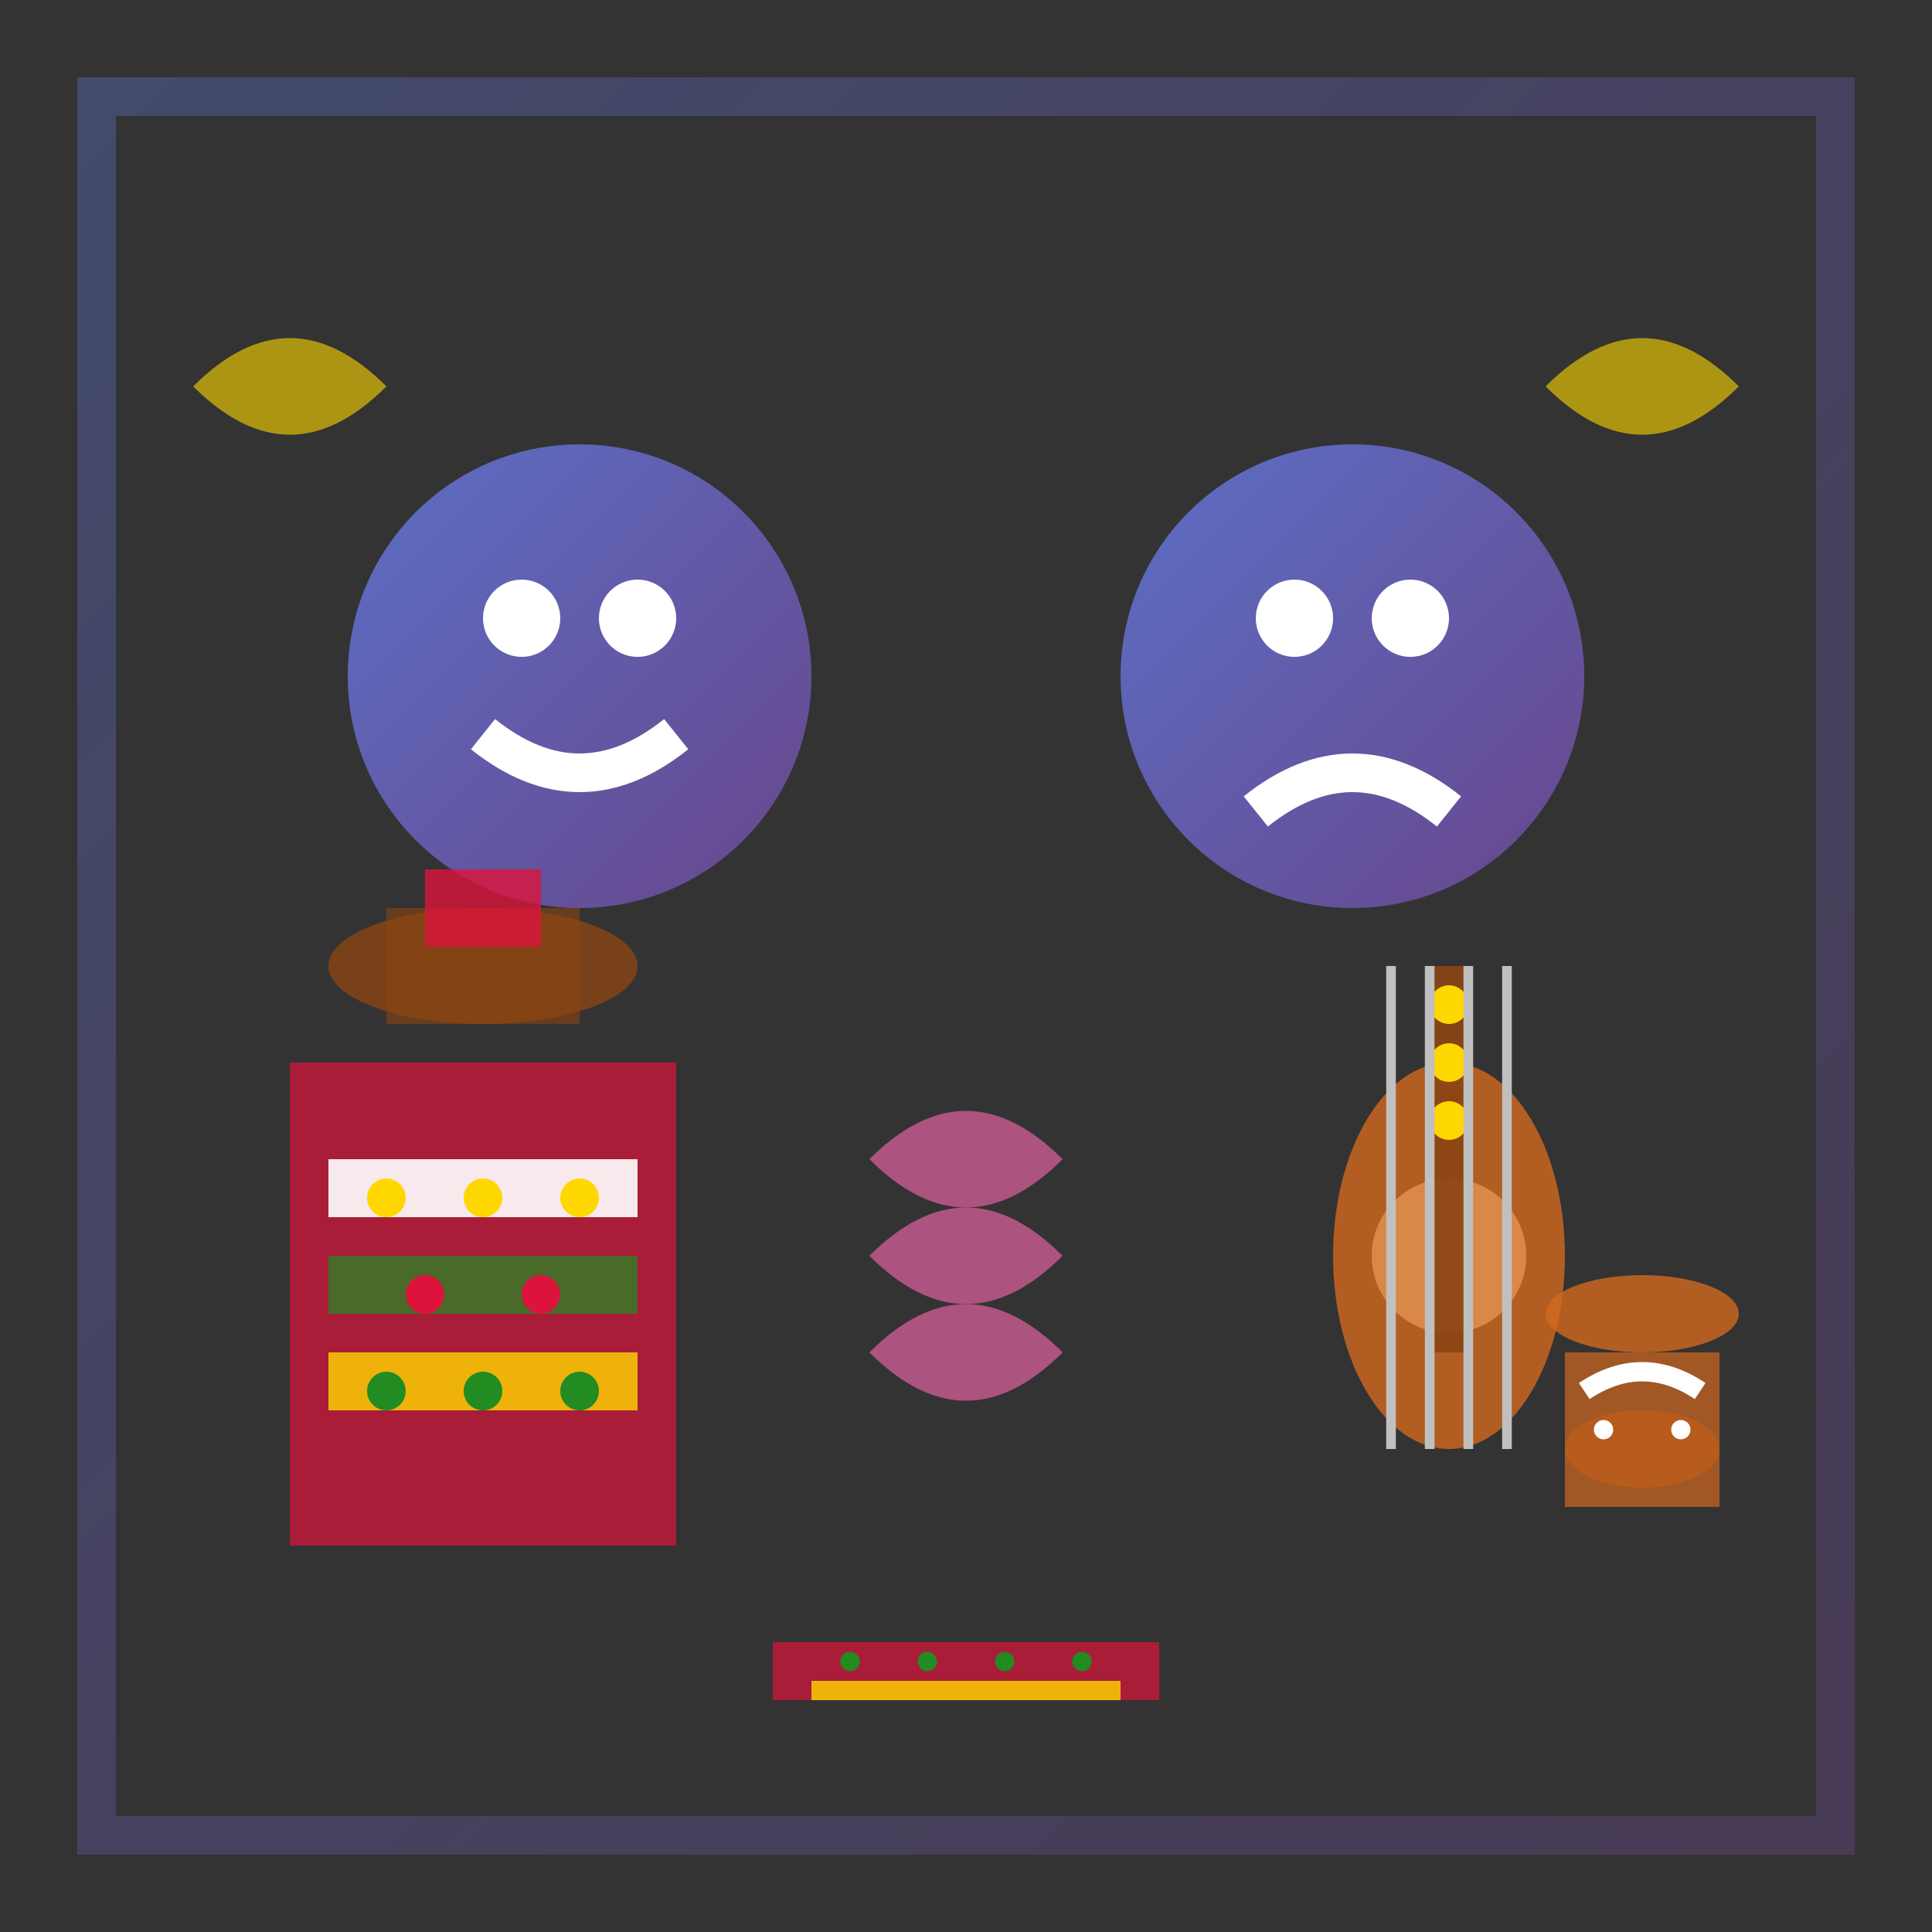 <svg width="100" height="100" viewBox="0 0 100 100" xmlns="http://www.w3.org/2000/svg">
  <rect x="0" y="0" width="100" height="100" fill="#333333" stroke="none"/>
  <defs>
    <linearGradient id="cultureGradient" x1="0%" y1="0%" x2="100%" y2="100%">
      <stop offset="0%" style="stop-color:#667eea;stop-opacity:1" />
      <stop offset="100%" style="stop-color:#764ba2;stop-opacity:1" />
    </linearGradient>
  </defs>
  
  <!-- Theater masks -->
  <circle cx="30" cy="35" r="12" fill="url(#cultureGradient)" opacity="0.8"/>
  <circle cx="70" cy="35" r="12" fill="url(#cultureGradient)" opacity="0.8"/>
  
  <!-- Happy mask -->
  <circle cx="27" cy="32" r="2" fill="#fff"/>
  <circle cx="33" cy="32" r="2" fill="#fff"/>
  <path d="M25 38 Q30 42 35 38" stroke="#fff" stroke-width="2" fill="none"/>
  
  <!-- Sad mask -->
  <circle cx="67" cy="32" r="2" fill="#fff"/>
  <circle cx="73" cy="32" r="2" fill="#fff"/>
  <path d="M65 42 Q70 38 75 42" stroke="#fff" stroke-width="2" fill="none"/>
  
  <!-- Folk costume elements -->
  <rect x="15" y="55" width="20" height="25" fill="#DC143C" opacity="0.7"/>
  <rect x="17" y="60" width="16" height="3" fill="#fff" opacity="0.9"/>
  <rect x="17" y="65" width="16" height="3" fill="#228B22" opacity="0.7"/>
  <rect x="17" y="70" width="16" height="3" fill="#FFD700" opacity="0.8"/>
  
  <!-- Traditional patterns -->
  <circle cx="20" cy="62" r="1" fill="#FFD700"/>
  <circle cx="25" cy="62" r="1" fill="#FFD700"/>
  <circle cx="30" cy="62" r="1" fill="#FFD700"/>
  <circle cx="22" cy="67" r="1" fill="#DC143C"/>
  <circle cx="28" cy="67" r="1" fill="#DC143C"/>
  <circle cx="20" cy="72" r="1" fill="#228B22"/>
  <circle cx="25" cy="72" r="1" fill="#228B22"/>
  <circle cx="30" cy="72" r="1" fill="#228B22"/>
  
  <!-- Traditional hat -->
  <ellipse cx="25" cy="50" rx="8" ry="3" fill="#8B4513" opacity="0.8"/>
  <rect x="20" y="47" width="10" height="6" fill="#8B4513" opacity="0.6"/>
  <rect x="22" y="45" width="6" height="4" fill="#DC143C" opacity="0.8"/>
  
  <!-- Musical instruments -->
  <ellipse cx="75" cy="65" rx="6" ry="10" fill="#D2691E" opacity="0.8"/>
  <circle cx="75" cy="65" r="4" fill="#F4A460" opacity="0.6"/>
  <rect x="74" y="50" width="2" height="20" fill="#8B4513" opacity="0.9"/>
  <circle cx="75" cy="52" r="1" fill="#FFD700"/>
  <circle cx="75" cy="55" r="1" fill="#FFD700"/>
  <circle cx="75" cy="58" r="1" fill="#FFD700"/>
  
  <!-- Strings -->
  <line x1="72" y1="50" x2="72" y2="75" stroke="#C0C0C0" stroke-width="0.5"/>
  <line x1="74" y1="50" x2="74" y2="75" stroke="#C0C0C0" stroke-width="0.5"/>
  <line x1="76" y1="50" x2="76" y2="75" stroke="#C0C0C0" stroke-width="0.5"/>
  <line x1="78" y1="50" x2="78" y2="75" stroke="#C0C0C0" stroke-width="0.5"/>
  
  <!-- Folk dance elements -->
  <path d="M45 60 Q50 55 55 60 Q50 65 45 60" fill="#FF69B4" opacity="0.6"/>
  <path d="M45 65 Q50 60 55 65 Q50 70 45 65" fill="#FF69B4" opacity="0.6"/>
  <path d="M45 70 Q50 65 55 70 Q50 75 45 70" fill="#FF69B4" opacity="0.6"/>
  
  <!-- Traditional pottery -->
  <ellipse cx="85" cy="75" rx="4" ry="2" fill="#8B4513" opacity="0.8"/>
  <rect x="81" y="70" width="8" height="8" fill="#D2691E" opacity="0.7"/>
  <ellipse cx="85" cy="68" rx="5" ry="2" fill="#D2691E" opacity="0.8"/>
  
  <!-- Pottery pattern -->
  <path d="M82 72 Q85 70 88 72" stroke="#fff" stroke-width="1" fill="none"/>
  <circle cx="83" cy="74" r="0.5" fill="#fff"/>
  <circle cx="87" cy="74" r="0.5" fill="#fff"/>
  
  <!-- Cultural symbols -->
  <path d="M10 20 Q15 15 20 20 Q15 25 10 20" fill="#FFD700" opacity="0.6"/>
  <path d="M80 20 Q85 15 90 20 Q85 25 80 20" fill="#FFD700" opacity="0.6"/>
  
  <!-- Traditional embroidery pattern -->
  <rect x="40" y="85" width="20" height="3" fill="#DC143C" opacity="0.7"/>
  <rect x="42" y="87" width="16" height="1" fill="#FFD700" opacity="0.8"/>
  <circle cx="44" cy="86" r="0.5" fill="#228B22"/>
  <circle cx="48" cy="86" r="0.5" fill="#228B22"/>
  <circle cx="52" cy="86" r="0.5" fill="#228B22"/>
  <circle cx="56" cy="86" r="0.5" fill="#228B22"/>
  
  <!-- Cultural frame -->
  <rect x="5" y="5" width="90" height="90" fill="none" stroke="url(#cultureGradient)" stroke-width="2" opacity="0.3"/>
</svg>
